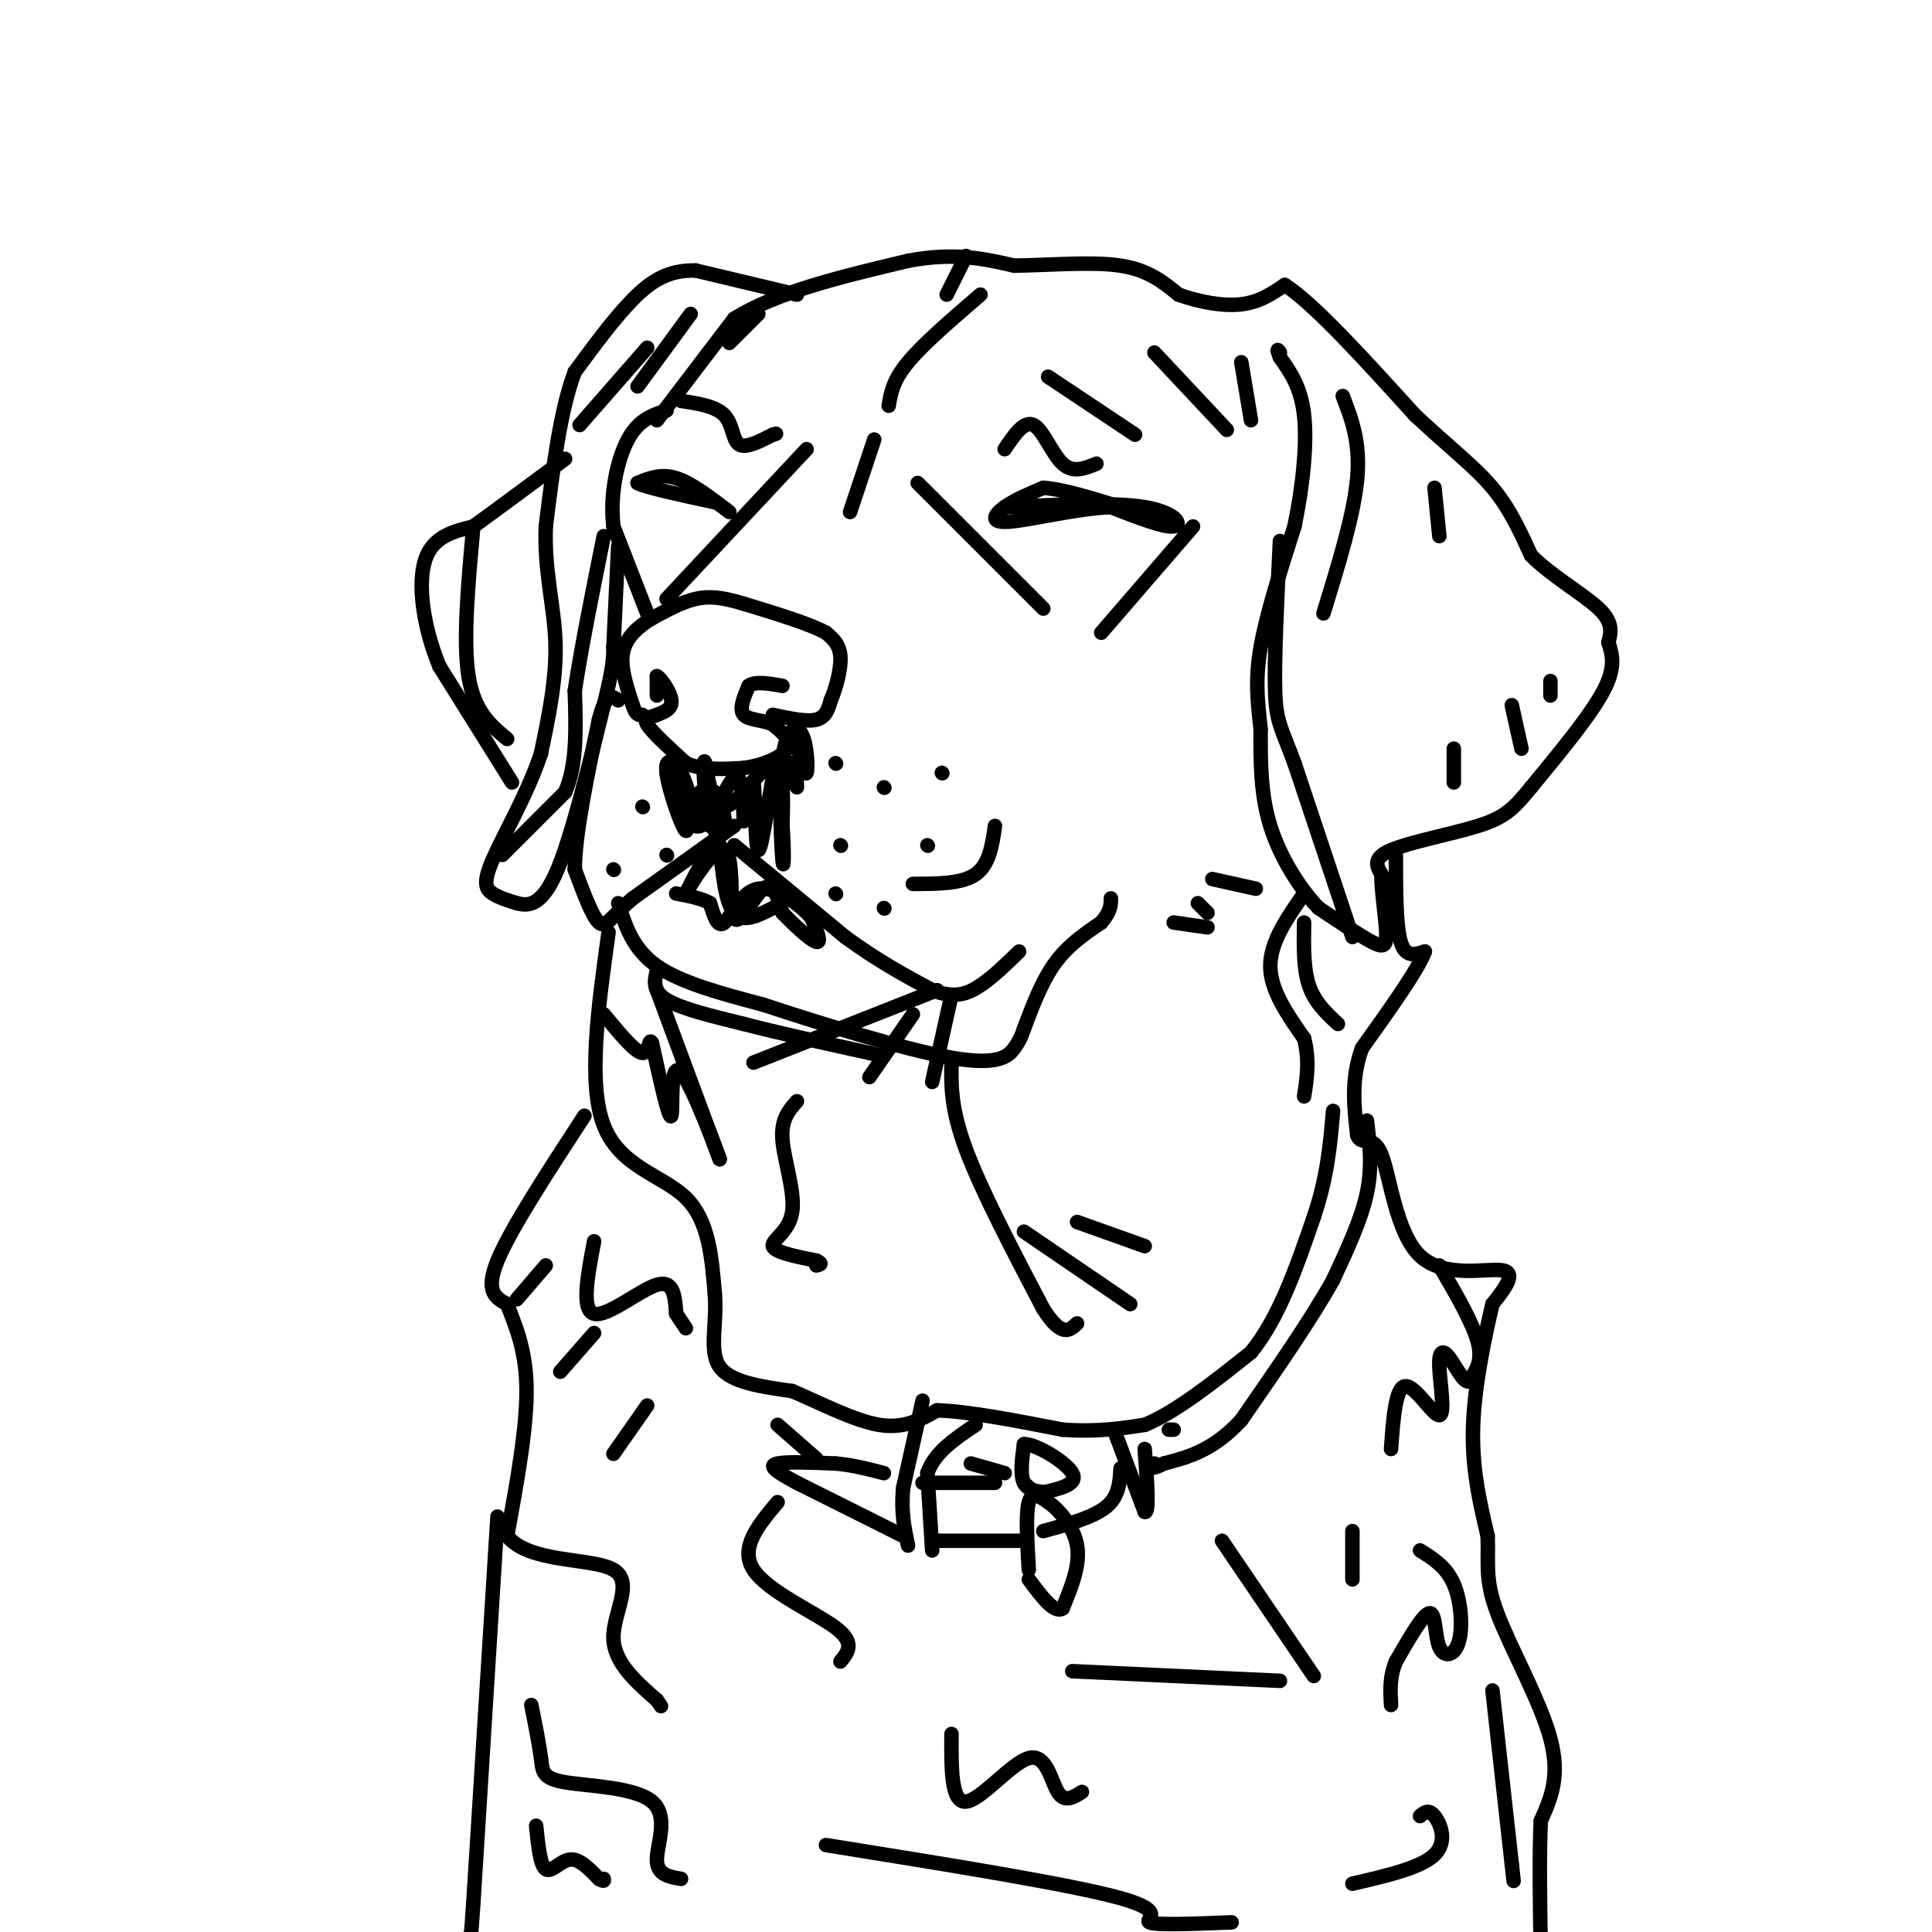 <svg viewBox='0 0 400 400' version='1.1' xmlns='http://www.w3.org/2000/svg' xmlns:xlink='http://www.w3.org/1999/xlink'><g fill='none' stroke='#000000' stroke-width='3' stroke-linecap='round' stroke-linejoin='round'><path d='M136,144c0.000,0.000 0.000,-4.000 0,-4'/><path d='M136,140c0.800,0.356 2.800,3.244 3,5c0.200,1.756 -1.400,2.378 -3,3'/><path d='M136,148c-1.267,0.556 -2.933,0.444 -2,2c0.933,1.556 4.467,4.778 8,8'/><path d='M142,158c3.333,1.500 7.667,1.250 12,1'/><path d='M154,159c4.000,-0.511 8.000,-2.289 9,-4c1.000,-1.711 -1.000,-3.356 -3,-5'/><path d='M160,150c-1.844,-0.956 -4.956,-0.844 -6,-2c-1.044,-1.156 -0.022,-3.578 1,-6'/><path d='M155,142c1.333,-1.000 4.167,-0.500 7,0'/><path d='M160,148c3.500,0.750 7.000,1.500 9,1c2.000,-0.500 2.500,-2.250 3,-4'/><path d='M172,145c1.044,-2.400 2.156,-6.400 2,-9c-0.156,-2.600 -1.578,-3.800 -3,-5'/><path d='M171,131c-3.333,-1.833 -10.167,-3.917 -17,-6'/><path d='M154,125c-4.467,-1.333 -7.133,-1.667 -10,-1c-2.867,0.667 -5.933,2.333 -9,4'/><path d='M135,128c-2.822,1.689 -5.378,3.911 -6,7c-0.622,3.089 0.689,7.044 2,11'/><path d='M131,146c0.667,2.167 1.333,2.083 2,2'/><path d='M152,175c0.000,0.000 23.000,19.000 23,19'/><path d='M175,194c6.833,5.000 12.417,8.000 18,11'/><path d='M193,205c4.667,1.800 7.333,0.800 10,-1c2.667,-1.800 5.333,-4.400 8,-7'/><path d='M152,171c0.000,0.000 -21.000,15.000 -21,15'/><path d='M131,186c-4.600,3.933 -5.600,6.267 -7,5c-1.400,-1.267 -3.200,-6.133 -5,-11'/><path d='M119,180c0.000,-7.000 2.500,-19.000 5,-31'/><path d='M124,149c1.500,-5.833 2.750,-4.917 4,-4'/><path d='M128,187c1.500,4.750 3.000,9.500 8,13c5.000,3.500 13.500,5.750 22,8'/><path d='M158,208c11.476,3.798 29.167,9.292 39,11c9.833,1.708 11.810,-0.369 13,-2c1.190,-1.631 1.595,-2.815 2,-4'/><path d='M212,213c1.200,-3.111 3.200,-8.889 6,-13c2.800,-4.111 6.400,-6.556 10,-9'/><path d='M228,191c2.000,-2.333 2.000,-3.667 2,-5'/><path d='M138,124c0.000,0.000 29.000,-31.000 29,-31'/><path d='M181,91c0.000,0.000 -5.000,15.000 -5,15'/><path d='M190,100c0.000,0.000 26.000,26.000 26,26'/><path d='M208,105c11.289,-0.533 22.578,-1.067 29,0c6.422,1.067 7.978,3.733 6,4c-1.978,0.267 -7.489,-1.867 -13,-4'/><path d='M230,105c-6.607,0.190 -16.625,2.667 -21,3c-4.375,0.333 -3.107,-1.476 -1,-3c2.107,-1.524 5.054,-2.762 8,-4'/><path d='M216,101c5.000,0.333 13.500,3.167 22,6'/><path d='M151,106c-3.917,-3.000 -7.833,-6.000 -11,-7c-3.167,-1.000 -5.583,0.000 -8,1'/><path d='M132,100c1.333,0.833 8.667,2.417 16,4'/><path d='M136,87c0.000,0.000 16.000,-21.000 16,-21'/><path d='M152,66c8.667,-5.500 22.333,-8.750 36,-12'/><path d='M188,54c9.667,-1.833 15.833,-0.417 22,1'/><path d='M210,55c7.778,-0.111 16.222,-0.889 22,0c5.778,0.889 8.889,3.444 12,6'/><path d='M244,61c4.356,1.556 9.244,2.444 13,2c3.756,-0.444 6.378,-2.222 9,-4'/><path d='M266,59c6.000,3.833 16.500,15.417 27,27'/><path d='M293,86c7.400,6.911 12.400,10.689 16,15c3.600,4.311 5.800,9.156 8,14'/><path d='M317,115c4.267,4.311 10.933,8.089 14,11c3.067,2.911 2.533,4.956 2,7'/><path d='M333,133c0.756,2.422 1.644,4.978 -1,10c-2.644,5.022 -8.822,12.511 -15,20'/><path d='M317,163c-3.762,4.667 -5.667,6.333 -11,8c-5.333,1.667 -14.095,3.333 -18,5c-3.905,1.667 -2.952,3.333 -2,5'/><path d='M286,181c-0.036,3.286 0.875,9.000 1,12c0.125,3.000 -0.536,3.286 -3,2c-2.464,-1.286 -6.732,-4.143 -11,-7'/><path d='M273,188c-3.844,-3.978 -7.956,-10.422 -10,-17c-2.044,-6.578 -2.022,-13.289 -2,-20'/><path d='M261,151c-0.622,-5.778 -1.178,-10.222 0,-17c1.178,-6.778 4.089,-15.889 7,-25'/><path d='M268,109c1.756,-8.467 2.644,-17.133 2,-23c-0.644,-5.867 -2.822,-8.933 -5,-12'/><path d='M265,74c-0.833,-2.167 -0.417,-1.583 0,-1'/><path d='M289,177c0.000,7.333 0.000,14.667 1,18c1.000,3.333 3.000,2.667 5,2'/><path d='M295,197c-1.333,3.667 -7.167,11.833 -13,20'/><path d='M282,217c-2.333,6.333 -1.667,12.167 -1,18'/><path d='M281,235c0.770,2.443 3.196,-0.448 5,4c1.804,4.448 2.986,16.236 8,21c5.014,4.764 13.861,2.504 17,3c3.139,0.496 0.569,3.748 -2,7'/><path d='M309,270c-1.333,5.622 -3.667,16.178 -4,25c-0.333,8.822 1.333,15.911 3,23'/><path d='M308,318c0.238,5.833 -0.667,8.917 2,16c2.667,7.083 8.905,18.167 11,26c2.095,7.833 0.048,12.417 -2,17'/><path d='M319,377c-0.333,7.333 -0.167,17.167 0,27'/><path d='M126,193c-2.178,15.667 -4.356,31.333 -1,40c3.356,8.667 12.244,10.333 17,15c4.756,4.667 5.378,12.333 6,20'/><path d='M148,268c0.489,6.222 -1.289,11.778 1,15c2.289,3.222 8.644,4.111 15,5'/><path d='M164,288c5.800,2.467 12.800,6.133 18,7c5.200,0.867 8.600,-1.067 12,-3'/><path d='M194,292c6.333,0.167 16.167,2.083 26,4'/><path d='M220,296c7.167,0.500 12.083,-0.250 17,-1'/><path d='M237,295c6.500,-2.667 14.250,-8.833 22,-15'/><path d='M259,280c5.833,-7.167 9.417,-17.583 13,-28'/><path d='M272,252c2.833,-8.333 3.417,-15.167 4,-22'/><path d='M283,232c0.583,4.750 1.167,9.500 0,15c-1.167,5.500 -4.083,11.750 -7,18'/><path d='M276,265c-4.333,7.833 -11.667,18.417 -19,29'/><path d='M257,294c-5.833,6.333 -10.917,7.667 -16,9'/><path d='M241,303c-3.000,1.500 -2.500,0.750 -2,0'/><path d='M197,220c-0.083,4.750 -0.167,9.500 3,18c3.167,8.500 9.583,20.750 16,33'/><path d='M216,271c3.833,6.000 5.417,4.500 7,3'/><path d='M212,255c0.000,0.000 22.000,15.000 22,15'/><path d='M223,253c0.000,0.000 14.000,5.000 14,5'/><path d='M165,61c0.000,0.000 -21.000,-5.000 -21,-5'/><path d='M144,56c-5.622,-0.111 -9.178,2.111 -13,6c-3.822,3.889 -7.911,9.444 -12,15'/><path d='M119,77c-3.000,7.833 -4.500,19.917 -6,32'/><path d='M113,109c-0.356,9.289 1.756,16.511 2,24c0.244,7.489 -1.378,15.244 -3,23'/><path d='M112,156c-2.667,8.143 -7.833,17.000 -10,22c-2.167,5.000 -1.333,6.143 0,7c1.333,0.857 3.167,1.429 5,2'/><path d='M107,187c2.111,0.533 4.889,0.867 8,-6c3.111,-6.867 6.556,-20.933 10,-35'/><path d='M125,146c2.000,-7.833 2.000,-9.917 2,-12'/><path d='M106,162c0.000,0.000 -15.000,-24.000 -15,-24'/><path d='M91,138c-3.444,-8.311 -4.556,-17.089 -3,-22c1.556,-4.911 5.778,-5.956 10,-7'/><path d='M98,109c4.833,-3.500 11.917,-8.750 19,-14'/><path d='M121,231c-7.667,11.750 -15.333,23.500 -18,30c-2.667,6.500 -0.333,7.750 2,9'/><path d='M105,270c1.378,3.800 3.822,8.800 4,17c0.178,8.200 -1.911,19.600 -4,31'/><path d='M105,318c4.464,5.702 17.625,4.458 22,7c4.375,2.542 -0.036,8.869 0,14c0.036,5.131 4.518,9.065 9,13'/><path d='M136,352c1.500,2.167 0.750,1.083 0,0'/><path d='M103,314c0.000,0.000 -5.000,80.000 -5,80'/><path d='M98,394c-1.000,14.500 -1.000,10.750 -1,7'/><path d='M187,318c0.000,0.000 -22.000,-11.000 -22,-11'/><path d='M165,307c-4.844,-2.600 -5.956,-3.600 -4,-4c1.956,-0.400 6.978,-0.200 12,0'/><path d='M173,303c3.667,0.333 6.833,1.167 10,2'/><path d='M191,290c0.000,0.000 -4.000,18.000 -4,18'/><path d='M187,308c-0.500,5.000 0.250,8.500 1,12'/><path d='M193,321c0.000,0.000 -1.000,-16.000 -1,-16'/><path d='M192,305c1.500,-4.333 5.750,-7.167 10,-10'/><path d='M193,319c0.000,0.000 18.000,0.000 18,0'/><path d='M213,325c-0.333,-5.833 -0.667,-11.667 0,-14c0.667,-2.333 2.333,-1.167 4,0'/><path d='M217,311c2.089,1.422 5.311,4.978 6,9c0.689,4.022 -1.156,8.511 -3,13'/><path d='M220,333c-1.667,1.167 -4.333,-2.417 -7,-6'/><path d='M217,309c-2.083,-0.167 -4.167,-0.333 -5,-2c-0.833,-1.667 -0.417,-4.833 0,-8'/><path d='M212,299c2.489,-0.089 8.711,3.689 10,6c1.289,2.311 -2.356,3.156 -6,4'/><path d='M216,309c-1.667,0.333 -2.833,-0.833 -4,-2'/><path d='M231,297c0.000,0.000 6.000,16.000 6,16'/><path d='M237,313c1.000,0.500 0.500,-6.250 0,-13'/><path d='M243,296c0.000,0.000 -1.000,0.000 -1,0'/><path d='M232,304c-0.167,2.917 -0.333,5.833 -3,8c-2.667,2.167 -7.833,3.583 -13,5'/><path d='M191,307c0.000,0.000 15.000,0.000 15,0'/><path d='M169,302c0.000,0.000 -8.000,-7.000 -8,-7'/><path d='M201,303c0.000,0.000 7.000,2.000 7,2'/><path d='M183,163c0.000,0.000 0.100,0.100 0.1,0.1'/><path d='M195,160c0.000,0.000 0.100,0.100 0.1,0.1'/><path d='M173,158c0.000,0.000 0.100,0.100 0.1,0.1'/><path d='M174,175c0.000,0.000 0.100,0.100 0.1,0.1'/><path d='M192,175c0.000,0.000 0.100,0.100 0.1,0.1'/><path d='M183,188c0.000,0.000 0.100,0.100 0.1,0.1'/><path d='M173,185c0.000,0.000 0.100,0.100 0.1,0.1'/><path d='M189,183c5.083,0.000 10.167,0.000 13,-2c2.833,-2.000 3.417,-6.000 4,-10'/><path d='M247,109c0.000,0.000 -19.000,22.000 -19,22'/><path d='M208,93c2.022,-3.000 4.044,-6.000 6,-5c1.956,1.000 3.844,6.000 6,8c2.156,2.000 4.578,1.000 7,0'/><path d='M270,191c-0.083,4.750 -0.167,9.500 1,13c1.167,3.500 3.583,5.750 6,8'/><path d='M133,167c0.000,0.000 0.100,0.100 0.1,0.1'/><path d='M138,177c0.000,0.000 0.100,0.100 0.1,0.1'/><path d='M127,180c0.000,0.000 0.100,0.100 0.1,0.1'/><path d='M138,160c2.222,5.956 4.444,11.911 7,11c2.556,-0.911 5.444,-8.689 7,-10c1.556,-1.311 1.778,3.844 2,9'/><path d='M154,170c0.746,-1.517 1.612,-9.809 2,-8c0.388,1.809 0.297,13.718 1,14c0.703,0.282 2.201,-11.062 3,-15c0.799,-3.938 0.900,-0.469 1,3'/><path d='M161,164c0.778,-1.089 2.222,-5.311 3,-6c0.778,-0.689 0.889,2.156 1,5'/><path d='M165,228c-1.667,1.875 -3.333,3.750 -3,8c0.333,4.250 2.667,10.875 2,15c-0.667,4.125 -4.333,5.750 -4,7c0.333,1.250 4.667,2.125 9,3'/><path d='M169,261c1.500,0.667 0.750,0.833 0,1'/><path d='M294,321c2.729,1.702 5.458,3.404 7,7c1.542,3.596 1.898,9.088 1,12c-0.898,2.912 -3.049,3.246 -4,1c-0.951,-2.246 -0.700,-7.070 -2,-7c-1.300,0.070 -4.150,5.035 -7,10'/><path d='M289,344c-1.333,3.167 -1.167,6.083 -1,9'/><path d='M123,257c-1.356,7.133 -2.711,14.267 0,15c2.711,0.733 9.489,-4.933 13,-6c3.511,-1.067 3.756,2.467 4,6'/><path d='M140,272c1.000,1.500 1.500,2.250 2,3'/><path d='M161,311c-3.978,4.733 -7.956,9.467 -5,14c2.956,4.533 12.844,8.867 17,12c4.156,3.133 2.578,5.067 1,7'/><path d='M110,353c0.825,4.115 1.649,8.230 2,11c0.351,2.770 0.228,4.196 5,5c4.772,0.804 14.439,0.986 18,4c3.561,3.014 1.018,8.861 1,12c-0.018,3.139 2.491,3.569 5,4'/><path d='M294,376c0.889,-0.756 1.778,-1.511 3,0c1.222,1.511 2.778,5.289 0,8c-2.778,2.711 -9.889,4.356 -17,6'/><path d='M148,164c1.067,2.267 2.133,4.533 2,6c-0.133,1.467 -1.467,2.133 -3,1c-1.533,-1.133 -3.267,-4.067 -5,-7'/><path d='M142,164c-0.493,1.421 0.775,8.474 0,8c-0.775,-0.474 -3.593,-8.474 -4,-12c-0.407,-3.526 1.598,-2.579 3,0c1.402,2.579 2.201,6.789 3,11'/><path d='M144,171c0.488,-0.452 0.208,-7.083 1,-7c0.792,0.083 2.655,6.881 3,8c0.345,1.119 -0.827,-3.440 -2,-8'/><path d='M146,164c-0.399,-3.327 -0.396,-7.644 0,-6c0.396,1.644 1.183,9.250 4,9c2.817,-0.250 7.662,-8.357 10,-9c2.338,-0.643 2.169,6.179 2,13'/><path d='M162,171c0.368,4.750 0.289,10.126 0,7c-0.289,-3.126 -0.789,-14.756 0,-21c0.789,-6.244 2.866,-7.104 4,-5c1.134,2.104 1.324,7.173 1,8c-0.324,0.827 -1.162,-2.586 -2,-6'/><path d='M165,154c-0.333,-1.333 -0.167,-1.667 0,-2'/><path d='M134,127c0.000,0.000 -7.000,-18.000 -7,-18'/><path d='M127,109c-0.778,-6.533 0.778,-13.867 3,-18c2.222,-4.133 5.111,-5.067 8,-6'/><path d='M278,82c1.833,4.750 3.667,9.500 3,17c-0.667,7.500 -3.833,17.750 -7,28'/><path d='M280,194c0.000,0.000 -12.000,-36.000 -12,-36'/><path d='M268,158c-2.800,-7.556 -3.800,-8.444 -4,-15c-0.200,-6.556 0.400,-18.778 1,-31'/><path d='M141,83c3.622,0.556 7.244,1.111 9,3c1.756,1.889 1.644,5.111 3,6c1.356,0.889 4.178,-0.556 7,-2'/><path d='M160,90c1.167,-0.333 0.583,-0.167 0,0'/><path d='M270,185c-3.500,5.000 -7.000,10.000 -7,15c0.000,5.000 3.500,10.000 7,15'/><path d='M270,215c1.167,4.500 0.583,8.250 0,12'/><path d='M222,346c0.000,0.000 43.000,2.000 43,2'/><path d='M298,262c3.500,6.000 7.000,12.000 8,16c1.000,4.000 -0.500,6.000 -2,8'/><path d='M304,286c-1.067,0.183 -2.733,-3.360 -4,-5c-1.267,-1.640 -2.133,-1.378 -2,2c0.133,3.378 1.267,9.871 0,10c-1.267,0.129 -4.933,-6.106 -7,-6c-2.067,0.106 -2.533,6.553 -3,13'/><path d='M309,350c0.000,0.000 4.000,36.000 4,36'/><path d='M313,386c0.667,6.000 0.333,3.000 0,0'/><path d='M197,359c-0.054,7.143 -0.107,14.286 3,14c3.107,-0.286 9.375,-8.000 13,-9c3.625,-1.000 4.607,4.714 6,7c1.393,2.286 3.196,1.143 5,0'/><path d='M111,378c0.422,4.111 0.844,8.222 2,9c1.156,0.778 3.044,-1.778 5,-2c1.956,-0.222 3.978,1.889 6,4'/><path d='M124,389c1.167,0.667 1.083,0.333 1,0'/><path d='M136,201c-0.500,2.083 -1.000,4.167 2,6c3.000,1.833 9.500,3.417 16,5'/><path d='M154,212c7.000,1.833 16.500,3.917 26,6'/><path d='M180,218c4.333,1.000 2.167,0.500 0,0'/><path d='M136,205c0.000,0.000 13.000,35.000 13,35'/><path d='M149,240c0.274,0.631 -5.542,-15.292 -8,-18c-2.458,-2.708 -1.560,7.798 -2,9c-0.440,1.202 -2.220,-6.899 -4,-15'/><path d='M135,216c-0.711,-1.533 -0.489,2.133 -2,2c-1.511,-0.133 -4.756,-4.067 -8,-8'/><path d='M128,113c0.000,0.000 -1.000,21.000 -1,21'/><path d='M104,177c0.000,0.000 13.000,-13.000 13,-13'/><path d='M117,164c2.500,-5.667 2.250,-13.333 2,-21'/><path d='M119,143c1.333,-8.833 3.667,-20.417 6,-32'/><path d='M160,188c-3.083,1.583 -6.167,3.167 -8,1c-1.833,-2.167 -2.417,-8.083 -3,-14'/><path d='M149,175c-1.667,-0.667 -4.333,4.667 -7,10'/><path d='M142,185c0.691,-1.451 5.917,-10.080 8,-9c2.083,1.080 1.022,11.868 2,14c0.978,2.132 3.994,-4.391 6,-6c2.006,-1.609 3.003,1.695 4,5'/><path d='M162,189c2.222,2.333 5.778,5.667 7,6c1.222,0.333 0.111,-2.333 -1,-5'/><path d='M168,190c-2.262,-2.595 -7.417,-6.583 -11,-6c-3.583,0.583 -5.595,5.738 -7,7c-1.405,1.262 -2.202,-1.369 -3,-4'/><path d='M147,187c-1.667,-1.000 -4.333,-1.500 -7,-2'/><path d='M194,205c0.000,0.000 -38.000,15.000 -38,15'/><path d='M189,210c0.000,0.000 -9.000,13.000 -9,13'/><path d='M197,206c0.000,0.000 -4.000,18.000 -4,18'/><path d='M243,191c0.000,0.000 7.000,1.000 7,1'/><path d='M248,187c0.000,0.000 2.000,2.000 2,2'/><path d='M251,182c0.000,0.000 9.000,2.000 9,2'/><path d='M301,155c0.000,0.000 0.000,7.000 0,7'/><path d='M313,146c0.000,0.000 2.000,9.000 2,9'/><path d='M321,141c0.000,0.000 0.000,3.000 0,3'/><path d='M297,101c0.000,0.000 1.000,10.000 1,10'/><path d='M184,84c0.417,-2.583 0.833,-5.167 4,-9c3.167,-3.833 9.083,-8.917 15,-14'/><path d='M200,53c0.000,0.000 -4.000,8.000 -4,8'/><path d='M239,73c0.000,0.000 15.000,16.000 15,16'/><path d='M257,75c0.000,0.000 2.000,12.000 2,12'/><path d='M217,78c0.000,0.000 18.000,12.000 18,12'/><path d='M157,65c0.000,0.000 -6.000,6.000 -6,6'/><path d='M143,65c0.000,0.000 -11.000,15.000 -11,15'/><path d='M134,72c0.000,0.000 -14.000,16.000 -14,16'/><path d='M98,109c-1.083,11.833 -2.167,23.667 -1,31c1.167,7.333 4.583,10.167 8,13'/><path d='M171,382c25.467,4.089 50.933,8.178 61,11c10.067,2.822 4.733,4.378 6,5c1.267,0.622 9.133,0.311 17,0'/><path d='M253,319c0.000,0.000 19.000,28.000 19,28'/><path d='M280,317c0.000,0.000 0.000,10.000 0,10'/><path d='M134,291c0.000,0.000 -7.000,10.000 -7,10'/><path d='M123,276c0.000,0.000 -7.000,8.000 -7,8'/><path d='M113,262c0.000,0.000 -6.000,7.000 -6,7'/></g>
</svg>